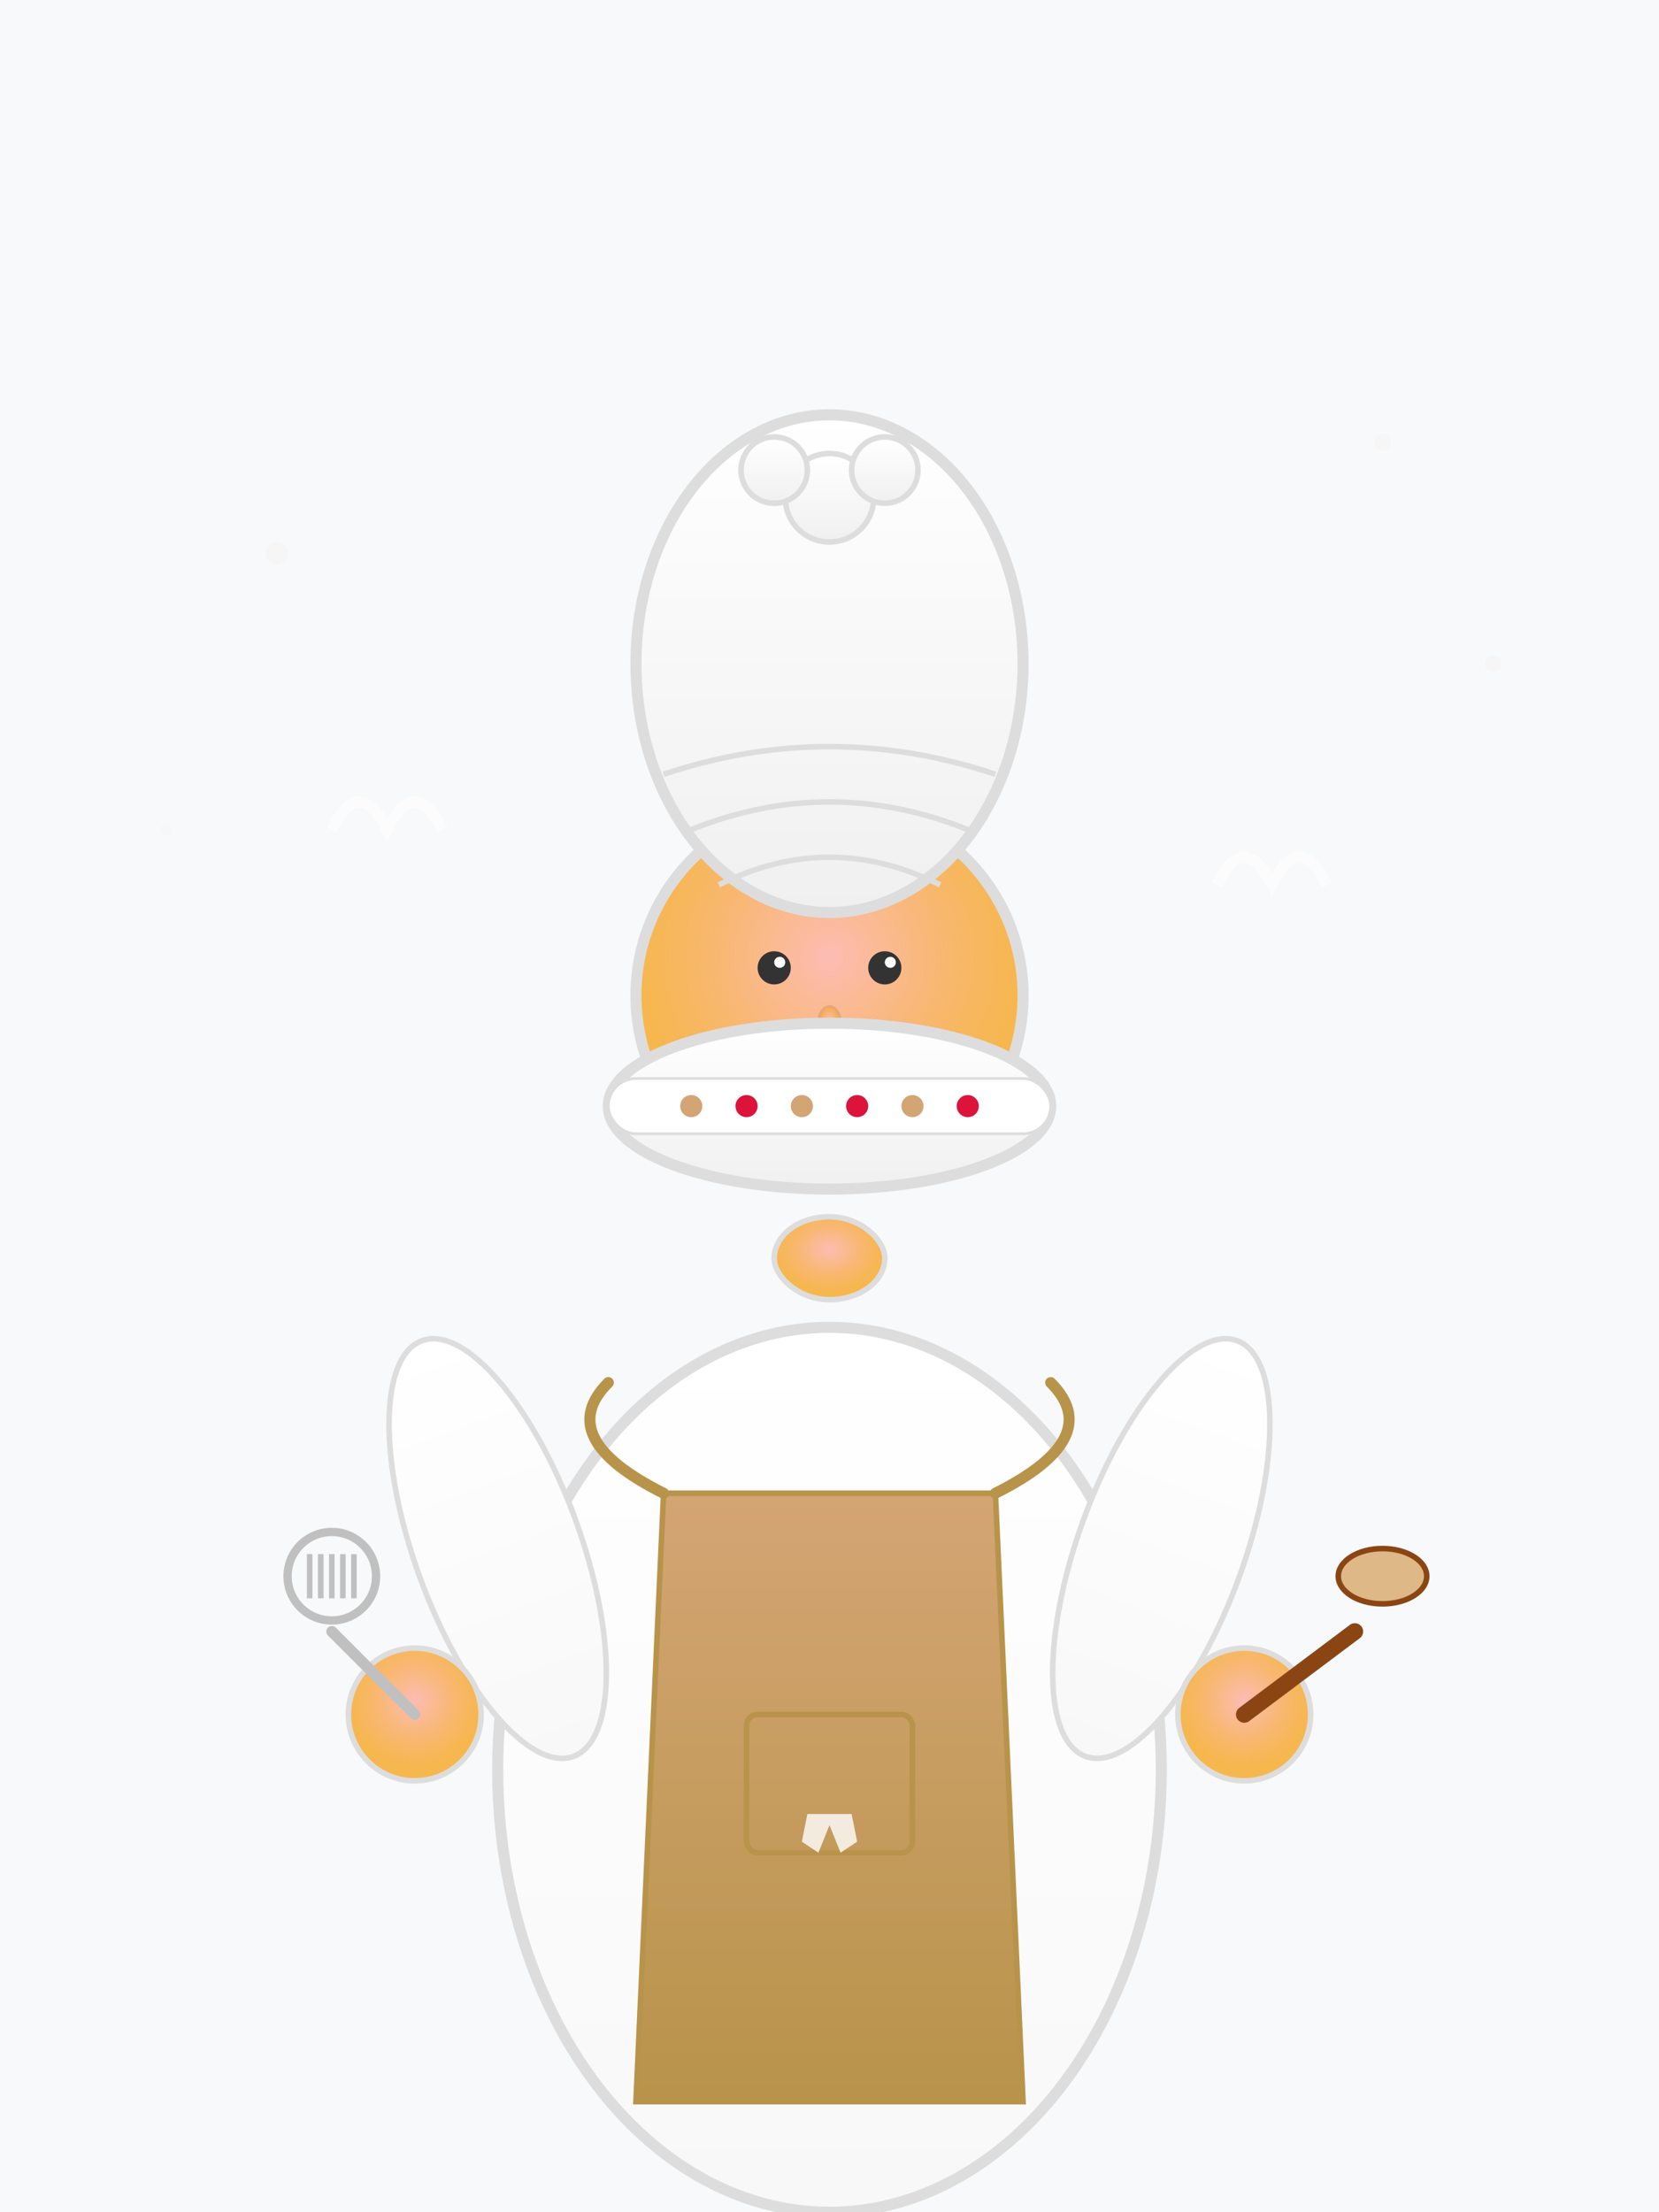 <svg xmlns="http://www.w3.org/2000/svg" viewBox="0 0 300 400" width="300" height="400">
    <defs>
        <linearGradient id="chefCoat" x1="0%" y1="0%" x2="0%" y2="100%">
            <stop offset="0%" style="stop-color:#ffffff;stop-opacity:1" />
            <stop offset="100%" style="stop-color:#f8f8f8;stop-opacity:1" />
        </linearGradient>
        <linearGradient id="chefHat" x1="0%" y1="0%" x2="0%" y2="100%">
            <stop offset="0%" style="stop-color:#ffffff;stop-opacity:1" />
            <stop offset="100%" style="stop-color:#f0f0f0;stop-opacity:1" />
        </linearGradient>
        <radialGradient id="face" cx="50%" cy="40%">
            <stop offset="0%" style="stop-color:#fdbcb4;stop-opacity:1" />
            <stop offset="100%" style="stop-color:#f5a623;stop-opacity:0.8" />
        </radialGradient>
        <linearGradient id="apron" x1="0%" y1="0%" x2="0%" y2="100%">
            <stop offset="0%" style="stop-color:#d4a574;stop-opacity:1" />
            <stop offset="100%" style="stop-color:#b8934a;stop-opacity:1" />
        </linearGradient>
    </defs>
    
    <!-- Background -->
    <rect width="300" height="400" fill="#f8f9fa"/>
    
    <!-- Chef body -->
    <ellipse cx="150" cy="320" rx="60" ry="80" fill="url(#chefCoat)" stroke="#ddd" stroke-width="2"/>
    
    <!-- Chef coat buttons -->
    <circle cx="150" cy="280" r="3" fill="#silver" stroke="#999" stroke-width="0.5"/>
    <circle cx="150" cy="300" r="3" fill="#silver" stroke="#999" stroke-width="0.5"/>
    <circle cx="150" cy="320" r="3" fill="#silver" stroke="#999" stroke-width="0.5"/>
    <circle cx="150" cy="340" r="3" fill="#silver" stroke="#999" stroke-width="0.5"/>
    
    <!-- Apron -->
    <path d="M120 270 L180 270 L185 380 L115 380 Z" fill="url(#apron)" stroke="#b8934a" stroke-width="1"/>
    
    <!-- Apron strings -->
    <path d="M120 270 Q100 260 110 250" fill="none" stroke="#b8934a" stroke-width="2" stroke-linecap="round"/>
    <path d="M180 270 Q200 260 190 250" fill="none" stroke="#b8934a" stroke-width="2" stroke-linecap="round"/>
    
    <!-- Apron pocket -->
    <rect x="135" y="310" width="30" height="25" fill="none" stroke="#b8934a" stroke-width="1" rx="2"/>
    
    <!-- Arms -->
    <ellipse cx="90" cy="280" rx="15" ry="40" fill="url(#chefCoat)" stroke="#ddd" stroke-width="1" transform="rotate(-20 90 280)"/>
    <ellipse cx="210" cy="280" rx="15" ry="40" fill="url(#chefCoat)" stroke="#ddd" stroke-width="1" transform="rotate(20 210 280)"/>
    
    <!-- Hands -->
    <circle cx="75" cy="310" r="12" fill="url(#face)" stroke="#ddd" stroke-width="1"/>
    <circle cx="225" cy="310" r="12" fill="url(#face)" stroke="#ddd" stroke-width="1"/>
    
    <!-- Chef holding utensils -->
    <!-- Whisk in left hand -->
    <line x1="75" y1="310" x2="60" y2="295" stroke="#C0C0C0" stroke-width="2" stroke-linecap="round"/>
    <circle cx="60" cy="285" r="8" fill="none" stroke="#C0C0C0" stroke-width="1.5"/>
    <line x1="56" y1="289" x2="56" y2="281" stroke="#C0C0C0" stroke-width="1"/>
    <line x1="58" y1="289" x2="58" y2="281" stroke="#C0C0C0" stroke-width="1"/>
    <line x1="60" y1="289" x2="60" y2="281" stroke="#C0C0C0" stroke-width="1"/>
    <line x1="62" y1="289" x2="62" y2="281" stroke="#C0C0C0" stroke-width="1"/>
    <line x1="64" y1="289" x2="64" y2="281" stroke="#C0C0C0" stroke-width="1"/>
    
    <!-- Wooden spoon in right hand -->
    <line x1="225" y1="310" x2="245" y2="295" stroke="#8B4513" stroke-width="3" stroke-linecap="round"/>
    <ellipse cx="250" cy="285" rx="8" ry="5" fill="#DEB887" stroke="#8B4513" stroke-width="1"/>
    
    <!-- Neck -->
    <rect x="140" y="220" width="20" height="15" fill="url(#face)" stroke="#ddd" stroke-width="1" rx="10"/>
    
    <!-- Chef's head -->
    <circle cx="150" cy="180" r="35" fill="url(#face)" stroke="#ddd" stroke-width="2"/>
    
    <!-- Facial features -->
    <!-- Eyes -->
    <circle cx="140" cy="175" r="3" fill="#333"/>
    <circle cx="160" cy="175" r="3" fill="#333"/>
    <circle cx="141" cy="174" r="1" fill="#fff"/>
    <circle cx="161" cy="174" r="1" fill="#fff"/>
    
    <!-- Nose -->
    <ellipse cx="150" cy="185" rx="2" ry="3" fill="url(#face)" stroke="#e6a875" stroke-width="0.5"/>
    
    <!-- Mouth -->
    <path d="M145 195 Q150 200 155 195" fill="none" stroke="#333" stroke-width="2" stroke-linecap="round"/>
    
    <!-- Mustache -->
    <path d="M140 190 Q150 192 160 190" fill="none" stroke="#654321" stroke-width="3" stroke-linecap="round"/>
    
    <!-- Chef hat -->
    <ellipse cx="150" cy="200" rx="40" ry="15" fill="url(#chefHat)" stroke="#ddd" stroke-width="2"/>
    
    <!-- Chef hat top -->
    <ellipse cx="150" cy="120" rx="35" ry="45" fill="url(#chefHat)" stroke="#ddd" stroke-width="2"/>
    
    <!-- Hat pleats -->
    <path d="M120 140 Q150 130 180 140" fill="none" stroke="#ddd" stroke-width="1"/>
    <path d="M125 150 Q150 140 175 150" fill="none" stroke="#ddd" stroke-width="1"/>
    <path d="M130 160 Q150 150 170 160" fill="none" stroke="#ddd" stroke-width="1"/>
    
    <!-- Hat top decoration -->
    <circle cx="150" cy="90" r="8" fill="url(#chefHat)" stroke="#ddd" stroke-width="1"/>
    <circle cx="140" cy="85" r="6" fill="url(#chefHat)" stroke="#ddd" stroke-width="1"/>
    <circle cx="160" cy="85" r="6" fill="url(#chefHat)" stroke="#ddd" stroke-width="1"/>
    
    <!-- Polish culinary symbols -->
    <!-- Small eagle on apron -->
    <path d="M150 330 L148 335 L145 333 L146 328 L150 328 L154 328 L155 333 L152 335 Z" fill="#fff" opacity="0.8"/>
    
    <!-- Traditional Polish pattern on hat band -->
    <rect x="110" y="195" width="80" height="10" fill="#fff" stroke="#ddd" stroke-width="0.5" rx="5"/>
    <circle cx="125" cy="200" r="2" fill="#d4a574"/>
    <circle cx="135" cy="200" r="2" fill="#dc143c"/>
    <circle cx="145" cy="200" r="2" fill="#d4a574"/>
    <circle cx="155" cy="200" r="2" fill="#dc143c"/>
    <circle cx="165" cy="200" r="2" fill="#d4a574"/>
    <circle cx="175" cy="200" r="2" fill="#dc143c"/>
    
    <!-- Kitchen background elements -->
    <!-- Flour dust particles -->
    <circle cx="50" cy="100" r="2" fill="#f5f5f5" opacity="0.7"/>
    <circle cx="250" cy="80" r="1.5" fill="#f5f5f5" opacity="0.8"/>
    <circle cx="30" cy="150" r="1" fill="#f5f5f5" opacity="0.6"/>
    <circle cx="270" cy="120" r="1.5" fill="#f5f5f5" opacity="0.7"/>
    
    <!-- Steam wisps -->
    <path d="M60 150 Q65 140 70 150 Q75 140 80 150" fill="none" stroke="#ffffff" stroke-width="2" opacity="0.5"/>
    <path d="M220 160 Q225 150 230 160 Q235 150 240 160" fill="none" stroke="#ffffff" stroke-width="2" opacity="0.5"/>
</svg>
